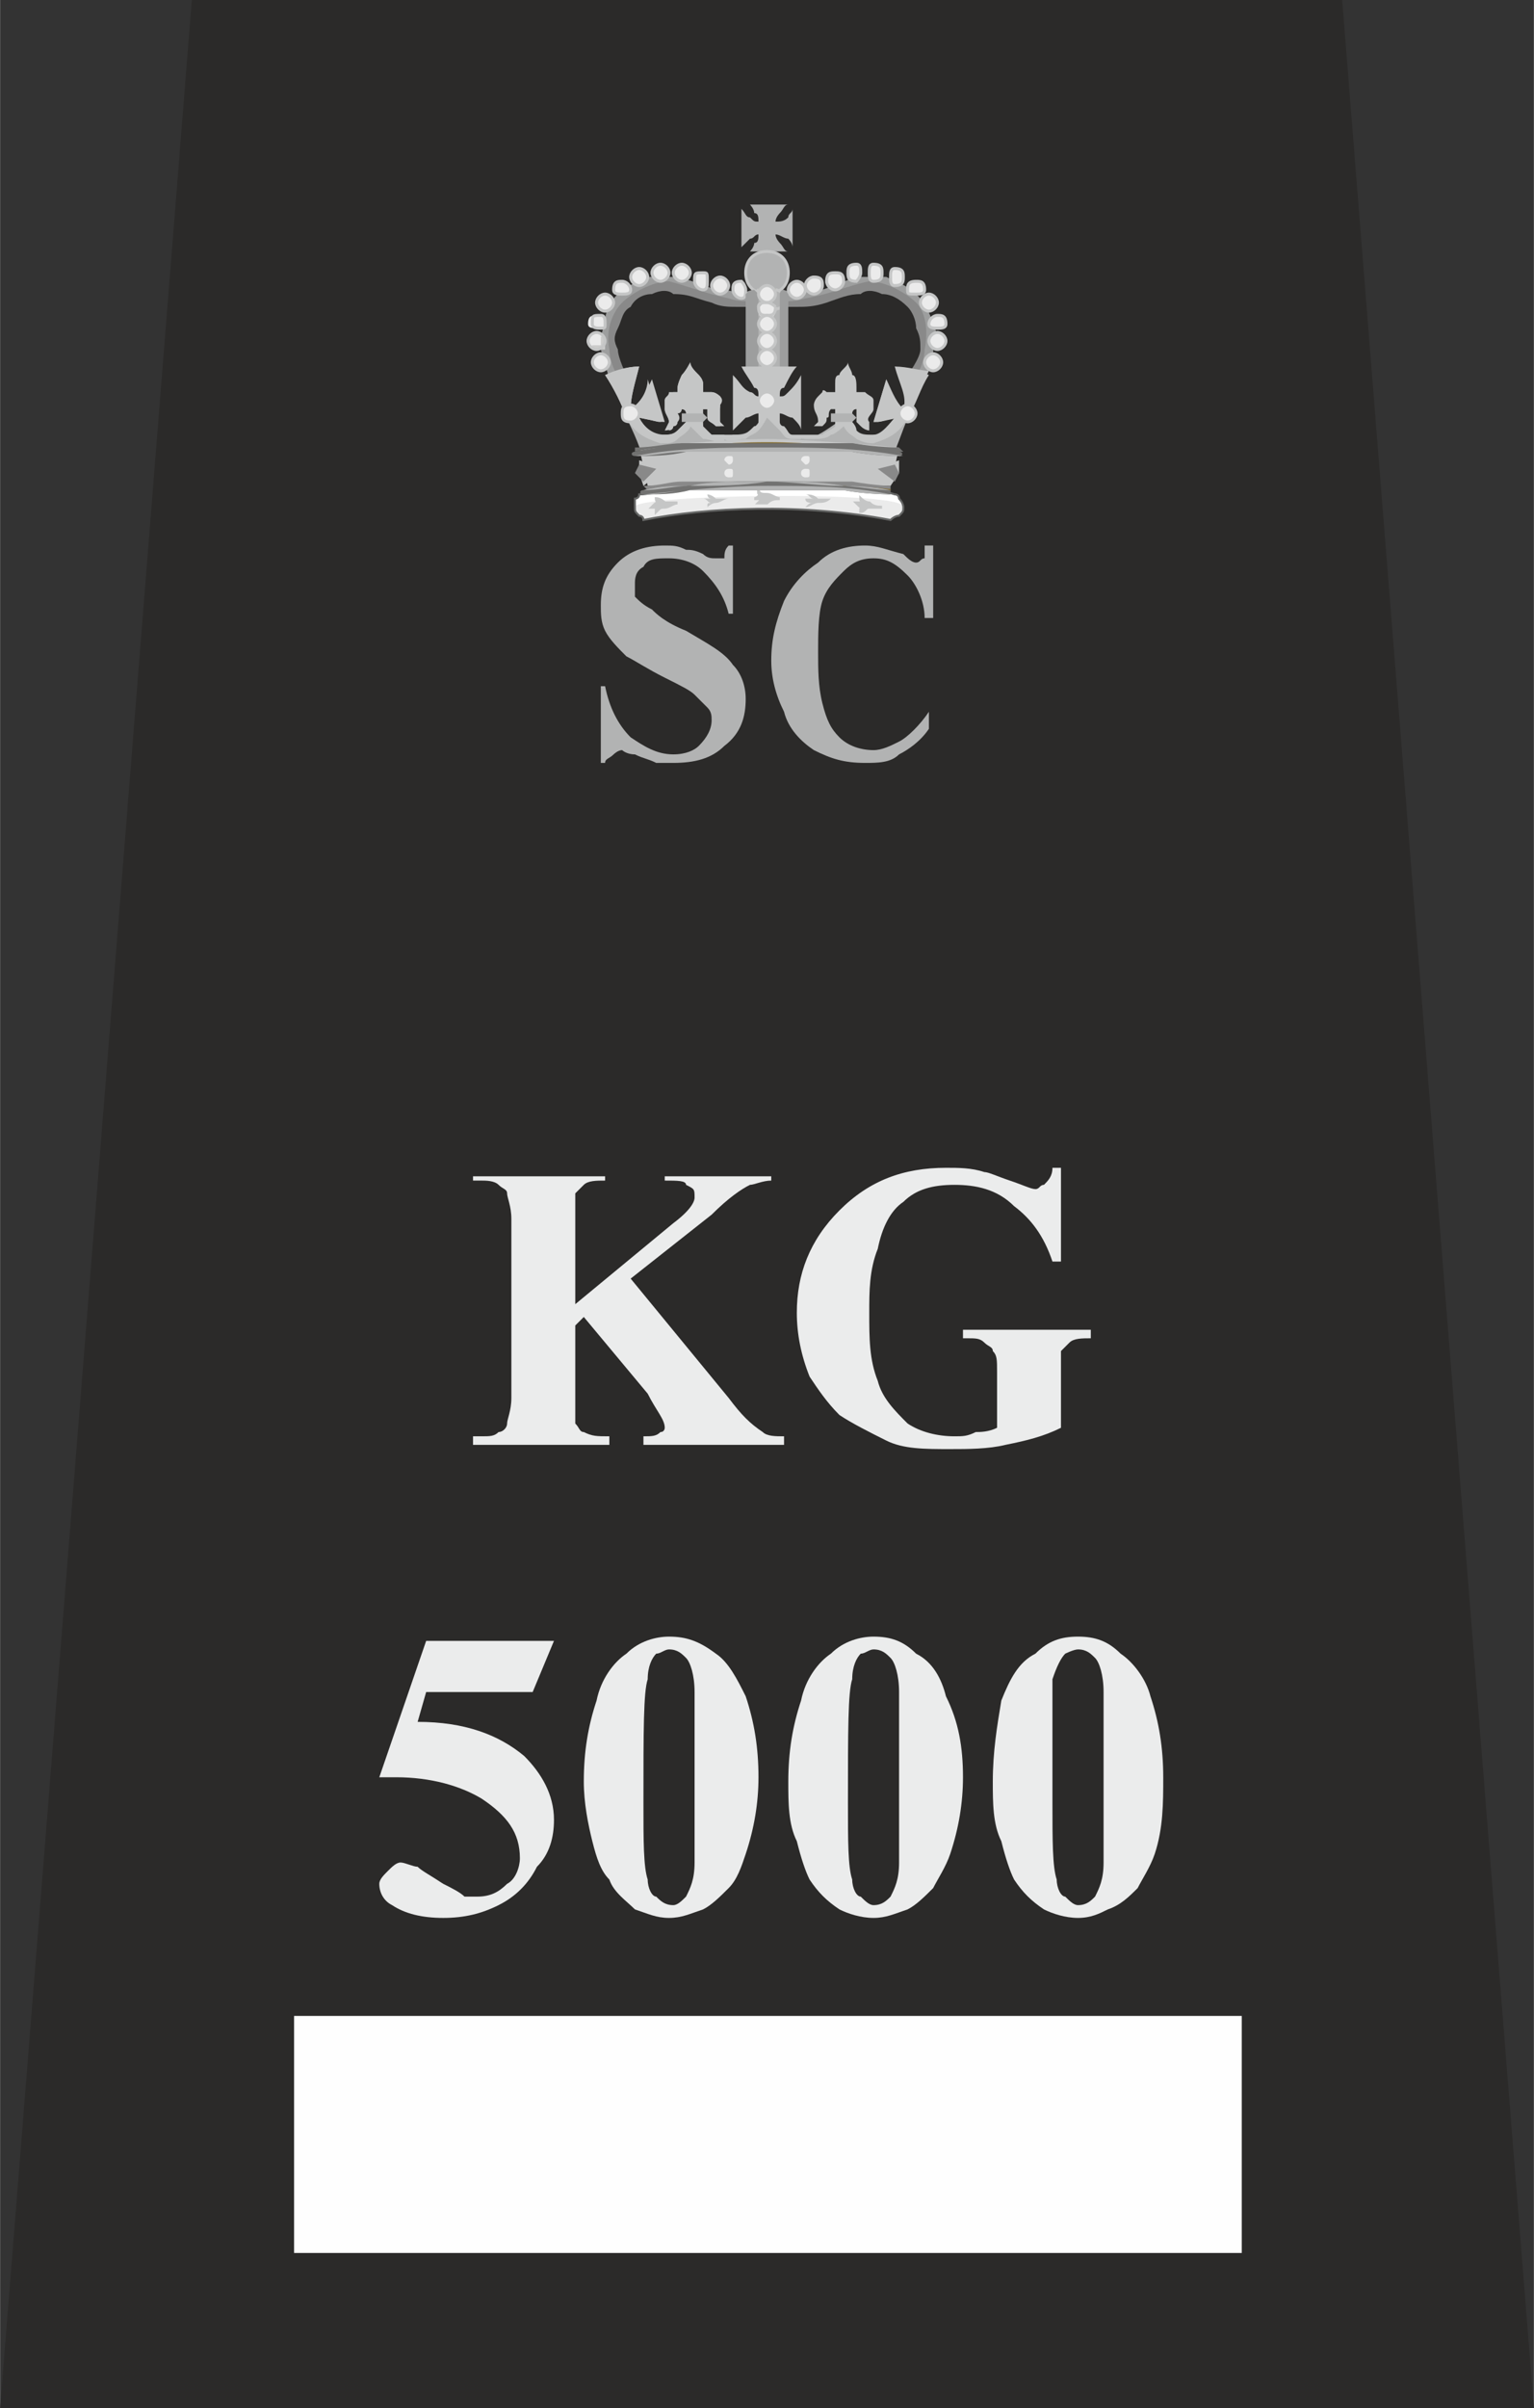 <?xml version="1.0" encoding="UTF-8"?>
<!DOCTYPE svg PUBLIC "-//W3C//DTD SVG 1.1//EN" "http://www.w3.org/Graphics/SVG/1.1/DTD/svg11.dtd">
<!-- Creator: CorelDRAW X8 -->
<svg xmlns="http://www.w3.org/2000/svg" xml:space="preserve" width="39.864mm" height="62.556mm" version="1.1" style="shape-rendering:geometricPrecision; text-rendering:geometricPrecision; image-rendering:optimizeQuality; fill-rule:evenodd; clip-rule:evenodd"
viewBox="0 0 360 565"
 xmlns:xlink="http://www.w3.org/1999/xlink">
 <rect x="0" y="0" width="360" height="565" fill="#333333" stroke="none"/>
 <defs>
  <style type="text/css">
   <![CDATA[
    .str0 {stroke:#666766;stroke-width:0.466}
    .str3 {stroke:#806729;stroke-width:0.466}
    .str4 {stroke:#C5C6C6;stroke-width:0.701}
    .str2 {stroke:#433185;stroke-width:0.958}
    .str7 {stroke:#806729;stroke-width:0.528}
    .str6 {stroke:#C5C6C6;stroke-width:0.637}
    .str5 {stroke:#806729;stroke-width:0.457}
    .str1 {stroke:#C5C6C6;stroke-width:0.689}
    .fil5 {fill:none}
    .fil12 {fill:#FEFEFE}
    .fil6 {fill:#C5C6C6}
    .fil10 {fill:#B2B3B3}
    .fil8 {fill:#9D9E9E}
    .fil7 {fill:#898989}
    .fil11 {fill:#727271}
    .fil0 {fill:#2B2A29}
    .fil9 {fill:#CCCCCB}
    .fil4 {fill:#EBEBEB}
    .fil3 {fill:white}
    .fil1 {fill:#EBECEC;fill-rule:nonzero}
    .fil2 {fill:#B2B3B3;fill-rule:nonzero}
   ]]>
  </style>
 </defs>
 <g id="svg2">
  <polygon class="fil0" points="315,0 360,565 180,565 0,565 45,0 "/>
  <path class="fil1" d="M100 385l30 0 -5 12 -25 0 -2 7c11,0 19,3 25,8 4,4 7,9 7,15 0,4 -1,8 -4,11 -2,4 -5,7 -9,9 -4,2 -8,3 -13,3 -5,0 -9,-1 -12,-3 -2,-1 -3,-3 -3,-5 0,-1 1,-2 2,-3 1,-1 2,-2 3,-2 1,0 3,1 4,1 1,1 3,2 6,4 2,1 4,2 5,3 1,0 2,0 3,0 3,0 5,-1 7,-3 2,-1 3,-4 3,-6 0,-6 -3,-10 -9,-14 -5,-3 -12,-5 -20,-5 -1,0 -2,0 -4,0l11 -32z"/>
  <path id="1" class="fil1" d="M178 417c0,6 -1,12 -3,18 -1,3 -2,6 -4,8 -2,2 -4,4 -6,5 -3,1 -5,2 -8,2 -3,0 -5,-1 -8,-2 -2,-2 -5,-4 -6,-7 -2,-2 -3,-5 -4,-9 -1,-4 -2,-9 -2,-14 0,-7 1,-13 3,-19 1,-5 4,-9 7,-11 3,-3 7,-4 10,-4 4,0 7,1 11,4 3,2 5,6 7,10 2,6 3,12 3,19zm-15 0c0,-11 0,-18 0,-20 0,-4 -1,-7 -2,-8 -1,-1 -2,-2 -4,-2 -1,0 -2,1 -3,1 -1,1 -2,3 -2,6 -1,3 -1,12 -1,29 0,9 0,15 1,18 0,2 1,4 2,4 1,1 2,2 4,2 1,0 2,-1 3,-2 1,-2 2,-4 2,-8l0 -20z"/>
  <path id="2" class="fil1" d="M226 417c0,6 -1,12 -3,18 -1,3 -3,6 -4,8 -2,2 -4,4 -6,5 -3,1 -5,2 -8,2 -3,0 -6,-1 -8,-2 -3,-2 -5,-4 -7,-7 -1,-2 -2,-5 -3,-9 -2,-4 -2,-9 -2,-14 0,-7 1,-13 3,-19 1,-5 4,-9 7,-11 3,-3 7,-4 10,-4 4,0 7,1 10,4 4,2 6,6 7,10 3,6 4,12 4,19zm-15 0c0,-11 0,-18 0,-20 0,-4 -1,-7 -2,-8 -1,-1 -2,-2 -4,-2 -1,0 -2,1 -3,1 -1,1 -2,3 -2,6 -1,3 -1,12 -1,29 0,9 0,15 1,18 0,2 1,4 2,4 1,1 2,2 3,2 2,0 3,-1 4,-2 1,-2 2,-4 2,-8l0 -20z"/>
  <path id="3" class="fil1" d="M273 417c0,6 0,12 -2,18 -1,3 -3,6 -4,8 -2,2 -4,4 -7,5 -2,1 -4,2 -7,2 -3,0 -6,-1 -8,-2 -3,-2 -5,-4 -7,-7 -1,-2 -2,-5 -3,-9 -2,-4 -2,-9 -2,-14 0,-7 1,-13 2,-19 2,-5 4,-9 8,-11 3,-3 6,-4 10,-4 4,0 7,1 10,4 3,2 6,6 7,10 2,6 3,12 3,19zm-14 0c0,-11 0,-18 0,-20 0,-4 -1,-7 -2,-8 -1,-1 -2,-2 -4,-2 -1,0 -3,1 -3,1 -1,1 -2,3 -3,6 0,3 0,12 0,29 0,9 0,15 1,18 0,2 1,4 2,4 1,1 2,2 3,2 2,0 3,-1 4,-2 1,-2 2,-4 2,-8l0 -20z"/>
  <path class="fil1" d="M148 300l23 28c3,4 5,6 8,8 1,1 3,1 5,1l0 2 -33 0 0 -2c2,0 3,0 4,-1 1,0 1,-1 1,-1 0,-2 -2,-4 -4,-8l-15 -18 -2 2 0 17c0,3 0,6 0,6 1,1 1,2 2,2 2,1 3,1 6,1l0 2 -32 0 0 -2 2 0c2,0 3,0 4,-1 1,0 2,-1 2,-2 0,-1 1,-3 1,-6l0 -42c0,-3 -1,-5 -1,-6 0,-1 -1,-1 -2,-2 -1,-1 -3,-1 -4,-1l-2 0 0 -1 31 0 0 1c-2,0 -4,0 -5,1 -1,1 -1,1 -2,2 0,1 0,3 0,6l0 20 23 -19c4,-3 5,-5 5,-6 0,-2 0,-2 -2,-3 0,-1 -2,-1 -5,-1l0 -1 25 0 0 1c-2,0 -4,1 -5,1 -2,1 -5,3 -9,7l-19 15z"/>
  <path id="1" class="fil1" d="M249 274l0 22 -2 0c-2,-6 -5,-10 -9,-13 -4,-4 -9,-5 -14,-5 -5,0 -9,1 -12,4 -3,2 -5,6 -6,11 -2,5 -2,10 -2,15 0,6 0,11 2,16 1,4 4,7 7,10 3,2 7,3 11,3 2,0 3,0 5,-1 1,0 3,0 5,-1l0 -13c0,-3 0,-4 -1,-5 0,-1 -1,-1 -2,-2 -1,-1 -2,-1 -4,-1l-1 0 0 -2 30 0 0 2c-2,0 -4,0 -5,1 0,0 -1,1 -2,2 0,1 0,3 0,5l0 13c-4,2 -8,3 -13,4 -4,1 -9,1 -13,1 -6,0 -11,0 -15,-2 -4,-2 -8,-4 -11,-6 -3,-3 -5,-6 -7,-9 -2,-5 -3,-10 -3,-15 0,-9 3,-17 10,-24 7,-7 15,-10 25,-10 3,0 6,0 9,1 1,0 3,1 6,2 3,1 5,2 6,2 1,0 1,-1 2,-1 1,-1 2,-2 2,-4l2 0z"/>
  <g id="_1648267511088">
   <g>
    <path class="fil2" d="M219 128l0 17 -2 0c0,-4 -2,-8 -4,-10 -3,-3 -5,-4 -8,-4 -3,0 -5,1 -7,3 -2,2 -4,4 -5,7 -1,3 -1,8 -1,12 0,4 0,8 1,12 1,4 2,6 4,8 2,2 5,3 8,3 2,0 4,-1 6,-2 2,-1 5,-4 7,-7l0 4c-2,3 -5,5 -7,6 -2,2 -5,2 -8,2 -5,0 -8,-1 -12,-3 -3,-2 -6,-5 -7,-9 -2,-4 -3,-8 -3,-12 0,-5 1,-9 3,-14 2,-4 5,-7 8,-9 3,-3 7,-4 11,-4 3,0 5,1 9,2 1,1 2,2 3,2 1,0 1,-1 2,-1 0,-1 0,-2 0,-3l2 0z"/>
    <path class="fil2" d="M172 128l0 16 -1 0c-1,-4 -3,-7 -6,-10 -2,-2 -5,-3 -8,-3 -3,0 -5,0 -6,2 -2,1 -2,3 -2,4 0,1 0,2 0,3 1,1 2,2 4,3 1,1 3,3 8,5 5,3 9,5 11,8 2,2 3,5 3,8 0,4 -1,8 -5,11 -3,3 -7,4 -12,4 -1,0 -3,0 -4,0 -2,-1 -3,-1 -5,-2 -2,0 -3,-1 -3,-1 -1,0 -2,1 -2,1 -1,1 -2,1 -2,2l-1 0 0 -18 1 0c1,5 3,9 6,12 3,2 6,4 10,4 3,0 5,-1 6,-2 2,-2 3,-4 3,-6 0,-1 0,-2 -1,-3 -1,-1 -2,-2 -3,-3 -1,-1 -3,-2 -7,-4 -4,-2 -7,-4 -9,-5 -2,-2 -4,-4 -5,-6 -1,-2 -1,-4 -1,-6 0,-4 1,-7 4,-10 3,-3 7,-4 11,-4 2,0 3,0 5,1 1,0 2,0 4,1 1,1 2,1 3,1 1,0 1,0 2,0 0,-1 0,-2 1,-3l1 0z"/>
   </g>
   <path class="fil3" d="M162 114c0,0 0,0 0,0 0,0 0,0 0,0 -4,0 -8,2 -12,2 0,1 -1,1 -1,1 0,1 0,2 0,2 0,1 0,1 1,2 0,0 1,0 1,1 15,-3 37,-4 58,0 1,-1 2,-1 2,-1 1,-1 1,-1 1,-2 0,0 0,-1 -1,-2 0,0 0,-1 -1,-1 0,0 -6,-2 -11,-2 -6,-1 -12,-1 -14,-1 -3,0 -6,0 -9,0 0,0 0,0 0,0 0,0 0,0 0,0 -5,0 -10,-2 -14,1z"/>
   <path class="fil4" d="M149 119c0,1 0,1 1,2 0,0 1,0 1,1 15,-3 37,-4 58,0 1,-1 2,-1 2,-1 1,-1 1,-1 1,-2 1,-4 -64,-3 -63,0z"/>
   <path class="fil5 str0" d="M162 114c0,0 0,0 0,0 0,0 0,0 0,0 -4,0 -8,2 -12,2 0,1 -1,1 -1,1 0,1 0,2 0,2 0,1 0,1 1,2 0,0 1,0 1,1 15,-3 37,-4 58,0 1,-1 2,-1 2,-1 1,-1 1,-1 1,-2 0,0 0,-1 -1,-2 0,0 0,-1 -1,-1 0,0 -6,-2 -11,-2 -6,-1 -12,-1 -14,-1 -3,0 -6,0 -9,0 0,0 0,0 0,0 0,0 0,0 0,0 -5,0 -10,-2 -14,1"/>
   <path class="fil6 str1" d="M183 117c-1,0 -2,-1 -3,-1 -1,0 -2,0 -2,-1 0,1 0,1 1,1 -1,0 -1,1 -2,1 1,0 1,0 2,0 -1,1 -1,1 -1,1 0,0 1,0 2,0 1,-1 2,-1 3,-1z"/>
   <path class="fil6 str1" d="M159 118c-1,0 -2,0 -3,0 -1,-1 -2,-1 -2,-1 0,0 0,1 1,1 -1,0 -1,0 -2,1 1,0 1,0 2,0 -1,0 -1,0 -1,1 1,-1 1,-1 2,-1 1,0 2,-1 3,-1z"/>
   <path class="fil6 str1" d="M207 119c-1,0 -2,0 -3,-1 -1,0 -2,-1 -2,-1 0,0 0,1 1,1 -1,0 -1,0 -2,0 1,1 1,1 2,1 -1,0 -1,0 -1,1 1,0 1,-1 2,-1 1,0 2,0 3,0z"/>
   <path class="fil6" d="M171 117c-1,0 -2,0 -3,0 -1,-1 -2,-1 -2,-1 0,0 0,1 1,1 -1,0 -1,0 -2,0 1,0 1,1 2,1 -1,0 -1,0 -1,1 0,0 1,-1 2,-1 1,0 2,-1 3,-1z"/>
   <path class="fil6" d="M195 117c-1,0 -2,0 -3,0 -1,-1 -2,-1 -3,-1 1,0 1,1 2,1 -1,0 -2,0 -2,0 0,1 1,1 2,1 -1,0 -1,0 -2,1 1,0 2,-1 3,-1 1,0 2,0 3,-1z"/>
   <polyline class="fil5 str2" points="205,111 207,104 208,102 210,100 213,95 214,94 214,89 "/>
   <path class="fil7" d="M208 65c2,1 5,2 7,4 2,2 3,4 4,7 1,2 1,4 0,6 0,3 -2,7 -2,7l-4 -1c0,0 3,-4 3,-6 0,-2 0,-3 -1,-5 0,-2 -1,-4 -2,-5 -2,-2 -4,-3 -6,-3 -2,-1 -4,-1 -5,0 -3,0 -5,1 -8,2 -3,1 -5,1 -7,1 -1,0 -3,0 -5,0 -1,0 -2,-1 -2,-1l1 -3c0,0 1,0 2,0 2,1 3,1 4,1 2,0 4,-1 6,-1 3,-1 5,-2 8,-3 2,0 5,0 7,0z"/>
   <path class="fil8" d="M180 69l0 -1c0,0 2,0 3,0 2,0 3,1 4,1 2,-1 3,-1 6,-1 3,-1 5,-2 8,-3 2,0 5,0 7,0 2,1 5,2 7,4 2,2 3,4 4,7 1,2 1,4 0,6 0,3 -2,7 -2,7l-2 -1c1,-1 2,-4 2,-6 1,-5 0,-9 -2,-11 -2,-2 -7,-5 -11,-5 -5,1 -9,3 -15,4 -3,1 -6,1 -9,-1z"/>
   <line class="fil5 str3" x1="217" y1="89" x2="213" y2= "88" />
   <line class="fil5 str3" x1="180" y1="71" x2="181" y2= "68" />
   <path class="fil4" d="M217 85c0,1 1,2 2,2 1,0 2,-1 2,-2 0,-1 -1,-2 -2,-2 -1,0 -2,1 -2,2z"/>
   <path class="fil5 str4" d="M217 85c0,1 1,2 2,2 1,0 2,-1 2,-2 0,-1 -1,-2 -2,-2 -1,0 -2,1 -2,2"/>
   <path class="fil4" d="M218 80c0,1 1,2 2,2 1,0 2,-1 2,-2 0,-1 -1,-2 -2,-2 -1,0 -2,1 -2,2z"/>
   <path class="fil5 str4" d="M218 80c0,1 1,2 2,2 1,0 2,-1 2,-2 0,-1 -1,-2 -2,-2 -1,0 -2,1 -2,2"/>
   <path class="fil4" d="M218 76c0,1 1,1 2,1 1,0 2,0 2,-1 0,-2 -1,-2 -2,-2 -1,0 -2,1 -2,2z"/>
   <path class="fil5 str4" d="M218 76c0,1 1,1 2,1 1,0 2,0 2,-1 0,-2 -1,-2 -2,-2 -1,0 -2,1 -2,2"/>
   <path class="fil4" d="M216 71c0,1 1,2 2,2 1,0 2,-1 2,-2 0,-1 -1,-2 -2,-2 -1,0 -2,1 -2,2z"/>
   <path class="fil5 str4" d="M216 71c0,1 1,2 2,2 1,0 2,-1 2,-2 0,-1 -1,-2 -2,-2 -1,0 -2,1 -2,2"/>
   <path class="fil4" d="M213 68c0,1 0,1 2,1 1,0 2,0 2,-1 0,-2 -1,-2 -2,-2 -2,0 -2,1 -2,2z"/>
   <path class="fil5 str4" d="M213 68c0,1 0,1 2,1 1,0 2,0 2,-1 0,-2 -1,-2 -2,-2 -2,0 -2,1 -2,2"/>
   <path class="fil4" d="M209 65c0,1 0,2 1,2 2,0 2,-1 2,-2 0,-1 0,-2 -2,-2 -1,0 -1,1 -1,2z"/>
   <path class="fil5 str4" d="M209 65c0,1 0,2 1,2 2,0 2,-1 2,-2 0,-1 0,-2 -2,-2 -1,0 -1,1 -1,2"/>
   <path class="fil4" d="M204 64c0,1 0,2 1,2 2,0 2,-1 2,-2 0,-1 0,-2 -2,-2 -1,0 -1,1 -1,2z"/>
   <path class="fil5 str4" d="M204 64c0,1 0,2 1,2 2,0 2,-1 2,-2 0,-1 0,-2 -2,-2 -1,0 -1,1 -1,2"/>
   <path class="fil4" d="M199 64c0,1 0,2 2,2 0,0 1,-1 1,-2 0,-1 0,-2 -1,-2 -2,0 -2,1 -2,2z"/>
   <path class="fil5 str4" d="M199 64c0,1 0,2 2,2 0,0 1,-1 1,-2 0,-1 0,-2 -1,-2 -2,0 -2,1 -2,2"/>
   <path class="fil4" d="M185 68c0,1 1,2 2,2 1,0 2,-1 2,-2 0,-1 -1,-2 -2,-2 -1,0 -2,1 -2,2z"/>
   <path class="fil5 str4" d="M185 68c0,1 1,2 2,2 1,0 2,-1 2,-2 0,-1 -1,-2 -2,-2 -1,0 -2,1 -2,2"/>
   <path class="fil4" d="M194 66c0,1 1,2 2,2 1,0 2,-1 2,-2 0,-2 -1,-2 -2,-2 -1,0 -2,0 -2,2z"/>
   <path class="fil5 str4" d="M194 66c0,1 1,2 2,2 1,0 2,-1 2,-2 0,-2 -1,-2 -2,-2 -1,0 -2,0 -2,2"/>
   <path class="fil4" d="M189 67c0,1 1,2 2,2 1,0 2,-1 2,-2 0,-1 0,-2 -2,-2 -1,0 -2,1 -2,2z"/>
   <path class="fil5 str4" d="M189 67c0,1 1,2 2,2 1,0 2,-1 2,-2 0,-1 0,-2 -2,-2 -1,0 -2,1 -2,2"/>
   <path class="fil7" d="M152 65c-2,1 -5,2 -7,4 -2,2 -3,4 -3,7 -1,2 -1,4 -1,6 1,3 2,7 2,7l4 -1c0,0 -2,-4 -2,-6 -1,-2 -1,-3 0,-5 1,-2 1,-4 3,-5 1,-2 3,-3 5,-3 2,-1 4,-1 5,0 4,0 5,1 9,2 2,1 4,1 6,1 2,0 3,0 5,0 1,0 3,-1 3,-1l-1 -3c0,0 -2,0 -3,0 -1,1 -3,1 -4,1 -2,0 -3,-1 -5,-1 -3,-1 -6,-2 -9,-3 -2,0 -4,0 -7,0z"/>
   <path class="fil8" d="M180 69l0 -1c0,0 -1,0 -3,0 -1,0 -3,1 -3,1 -3,-1 -4,-1 -6,-1 -3,-1 -5,-2 -9,-3 -2,0 -4,0 -7,0 -2,1 -5,2 -7,4 -2,2 -3,4 -3,7 -1,2 -1,4 -1,6 1,3 2,7 2,7l2 -1c-1,-1 -2,-4 -2,-6 -1,-5 1,-9 3,-11 2,-2 7,-5 11,-5 4,1 9,3 14,4 3,1 6,1 9,-1z"/>
   <line class="fil5 str3" x1="143" y1="89" x2="147" y2= "88" />
   <line class="fil5 str3" x1="181" y1="71" x2="180" y2= "68" />
   <path class="fil4" d="M143 85c0,1 -1,2 -2,2 -1,0 -2,-1 -2,-2 0,-1 1,-2 2,-2 1,0 2,1 2,2z"/>
   <path class="fil5 str4" d="M143 85c0,1 -1,2 -2,2 -1,0 -2,-1 -2,-2 0,-1 1,-2 2,-2 1,0 2,1 2,2"/>
   <path class="fil4" d="M142 80c0,1 -1,2 -2,2 -1,0 -2,-1 -2,-2 0,-1 1,-2 2,-2 1,0 2,1 2,2z"/>
   <path class="fil9" d="M139 81l0 1 1 0 0 0 1 0 1 0 0 -1 0 -1 0 0 0 -1 0 0 -1 0c0,0 0,0 0,0 0,1 0,1 0,1 0,0 0,1 0,1 0,0 0,0 -1,0 0,0 0,0 -1,0 0,0 0,0 0,0z"/>
   <path class="fil5 str4" d="M142 80c0,1 -1,2 -2,2 -1,0 -2,-1 -2,-2 0,-1 1,-2 2,-2 1,0 2,1 2,2"/>
   <path class="fil4" d="M142 76c0,1 0,1 -2,1 -1,0 -2,0 -2,-1 0,-2 1,-2 2,-2 2,0 2,1 2,2z"/>
   <path class="fil5 str4" d="M142 76c0,1 0,1 -1,1 -1,0 -2,0 -2,-1 0,-2 0,-2 2,-2 1,0 1,1 1,2"/>
   <path class="fil4" d="M144 71c0,1 -1,2 -2,2 -1,0 -2,-1 -2,-2 0,-1 1,-2 2,-2 1,0 2,1 2,2z"/>
   <path class="fil5 str4" d="M144 71c0,1 -1,2 -2,2 -1,0 -2,-1 -2,-2 0,-1 1,-2 2,-2 1,0 2,1 2,2"/>
   <path class="fil4" d="M148 68c0,1 -1,1 -2,1 -1,0 -2,0 -2,-1 0,-2 1,-2 2,-2 1,0 2,1 2,2z"/>
   <path class="fil5 str4" d="M148 68c0,1 -1,1 -2,1 -1,0 -2,0 -2,-1 0,-2 1,-2 2,-2 1,0 2,1 2,2"/>
   <path class="fil4" d="M152 65c0,1 -1,2 -2,2 -1,0 -2,-1 -2,-2 0,-1 1,-2 2,-2 1,0 2,1 2,2z"/>
   <path class="fil5 str4" d="M152 65c0,1 -1,2 -2,2 -1,0 -2,-1 -2,-2 0,-1 1,-2 2,-2 1,0 2,1 2,2"/>
   <path class="fil4" d="M157 64c0,1 -1,2 -2,2 -1,0 -2,-1 -2,-2 0,-1 1,-2 2,-2 1,0 2,1 2,2z"/>
   <path class="fil5 str4" d="M157 64c0,1 -1,2 -2,2 -1,0 -2,-1 -2,-2 0,-1 1,-2 2,-2 1,0 2,1 2,2"/>
   <path class="fil4" d="M162 64c0,1 -1,2 -2,2 -1,0 -2,-1 -2,-2 0,-1 1,-2 2,-2 1,0 2,1 2,2z"/>
   <path class="fil5 str4" d="M162 64c0,1 -1,2 -2,2 -1,0 -2,-1 -2,-2 0,-1 1,-2 2,-2 1,0 2,1 2,2"/>
   <path class="fil4" d="M175 68c0,1 0,2 -1,2 -2,0 -2,-1 -2,-2 0,-1 0,-2 2,-2 1,0 1,1 1,2z"/>
   <path class="fil5 str4" d="M175 68c0,1 0,2 -1,2 -1,0 -2,-1 -2,-2 0,-1 0,-2 2,-2 0,0 1,1 1,2"/>
   <path class="fil4" d="M166 66c0,1 0,2 -1,2 -2,0 -2,-1 -2,-2 0,-2 0,-2 2,-2 1,0 1,0 1,2z"/>
   <path class="fil5 str4" d="M166 66c0,1 0,2 -1,2 -1,0 -2,-1 -2,-2 0,-2 0,-2 2,-2 1,0 1,0 1,2"/>
   <path class="fil4" d="M171 67c0,1 -1,2 -2,2 -1,0 -2,-1 -2,-2 0,-1 1,-2 2,-2 1,0 2,1 2,2z"/>
   <path class="fil5 str4" d="M171 67c0,1 -1,2 -2,2 -1,0 -2,-1 -2,-2 0,-1 1,-2 2,-2 1,0 2,1 2,2"/>
   <path class="fil10" d="M176 59c0,0 1,-1 1,-2 1,0 1,-1 1,-2 -1,0 -1,1 -2,1 -1,1 -1,1 -2,2l0 -9c1,1 1,2 2,2 1,1 1,1 2,1 0,-1 0,-2 -1,-2 0,-1 -1,-2 -1,-2l9 0c-1,0 -1,1 -2,2 0,0 -1,1 -1,2 1,0 2,0 3,-1 0,-1 1,-1 1,-2l0 9c0,-1 -1,-2 -1,-2 -1,0 -2,-1 -3,-1 0,1 1,2 1,2 1,1 1,2 2,2l-9 0z"/>
   <path class="fil10" d="M182 53c0,2 0,3 -2,3 -1,0 -2,-1 -2,-3 0,-1 1,-2 2,-2 2,0 2,1 2,2z"/>
   <path class="fil10 str1" d="M185 64c0,3 -2,5 -5,5 -3,0 -5,-2 -5,-5 0,-3 2,-5 5,-5 3,0 5,2 5,5z"/>
   <path class="fil10" d="M178 68l4 0c1,0 2,1 2,2l0 16c0,1 -1,1 -2,1l-4 0c0,0 -1,0 -1,-1l0 -16c0,-1 1,-2 1,-2z"/>
   <path class="fil10" d="M178 68l4 0c1,0 2,1 2,2l0 6 -7 2 0 -8c0,-1 1,-2 1,-2z"/>
   <path class="fil10 str1" d="M178 68l4 0c1,0 2,1 2,2l0 2 -7 2 0 -4c0,-1 1,-2 1,-2z"/>
   <line class="fil5 str3" x1="178" y1="68" x2="182" y2= "68" />
   <line class="fil5 str3" x1="184" y1="70" x2="184" y2= "86" />
   <path class="fil5 str3" d="M184 86c0,1 -1,2 -2,2"/>
   <line class="fil5 str3" x1="182" y1="88" x2="178" y2= "88" />
   <path class="fil5 str3" d="M178 88c0,0 -1,-1 -1,-2"/>
   <line class="fil5 str3" x1="177" y1="86" x2="177" y2= "70" />
   <path class="fil8" d="M177 68l0 0c0,0 1,1 1,1l0 18c0,0 -1,1 -1,1 -1,0 -2,-1 -2,-1l0 -18c0,0 1,-1 2,-1z"/>
   <path class="fil5 str5" d="M178 87c0,0 -1,1 -1,1 -1,0 -2,-1 -2,-1"/>
   <path class="fil8" d="M184 68c0,0 1,1 1,1l0 18c0,0 -1,1 -1,1 -1,0 -1,-1 -1,-1l0 -18c0,0 0,-1 1,-1z"/>
   <path class="fil5 str5" d="M185 87c0,0 -1,1 -1,1"/>
   <path class="fil5 str5" d="M184 88c-1,0 -1,-1 -1,-1"/>
   <path class="fil4" d="M182 69c0,1 -1,2 -2,2 -1,0 -2,-1 -2,-2 0,-1 1,-2 2,-2 1,0 2,1 2,2z"/>
   <path class="fil5 str4" d="M182 69c0,1 -1,2 -2,2 -1,0 -2,-1 -2,-2 0,-1 1,-2 2,-2 1,0 2,1 2,2"/>
   <path class="fil4" d="M182 73c0,1 -1,2 -2,2 -1,0 -2,-1 -2,-2 0,-1 1,-2 2,-2 1,0 2,1 2,2z"/>
   <path class="fil5 str4" d="M182 72c0,2 -1,2 -2,2 -1,0 -2,0 -2,-2 0,-1 1,-1 2,-1 1,0 2,1 2,1"/>
   <path class="fil4" d="M182 76c0,1 -1,2 -2,2 -1,0 -2,-1 -2,-2 0,-1 1,-2 2,-2 1,0 2,1 2,2z"/>
   <path class="fil5 str4" d="M182 76c0,1 -1,2 -2,2 -1,0 -2,-1 -2,-2 0,-1 1,-2 2,-2 1,0 2,1 2,2"/>
   <path class="fil4" d="M182 80c0,1 -1,2 -2,2 -1,0 -2,-1 -2,-2 0,-1 1,-2 2,-2 1,0 2,1 2,2z"/>
   <path class="fil5 str4" d="M182 80c0,1 -1,2 -2,2 -1,0 -2,-1 -2,-2 0,-1 1,-2 2,-2 1,0 2,1 2,2"/>
   <path class="fil4" d="M182 84c0,1 -1,2 -2,2 -1,0 -2,-1 -2,-2 0,-1 1,-2 2,-2 1,0 2,1 2,2z"/>
   <path class="fil5 str4" d="M182 84c0,1 -1,2 -2,2 -1,0 -2,-1 -2,-2 0,-1 1,-2 2,-2 1,0 2,1 2,2"/>
   <path class="fil10" d="M214 96c-2,4 -3,8 -5,12l-29 0 -29 0c-1,-4 -3,-8 -5,-12 0,0 4,5 7,6 1,1 3,1 5,1 2,-1 4,-5 4,-5 0,0 3,3 5,4 1,1 3,1 5,0 1,0 3,0 4,-1 2,-1 4,-5 4,-5 0,0 2,3 3,4 1,2 3,2 5,3 1,0 3,0 4,-1 2,-1 6,-4 6,-4 0,0 2,3 3,4 2,1 4,1 5,0 2,0 3,-1 5,-3 1,0 3,-3 3,-3z"/>
   <polyline class="fil5 str3" points="209,108 201,108 180,108 158,108 151,108 "/>
   <path class="fil6" d="M180 98c0,0 -1,2 -2,3 -1,1 -2,1 -3,2 -2,0 -4,1 -5,0 -2,0 -3,0 -4,-1 -2,0 -4,-2 -4,-2 0,1 -2,2 -3,3 -1,1 -2,1 -4,1 -3,-1 -5,-2 -8,-6 -1,-3 -3,-7 -5,-10 3,-1 5,-2 8,-2 -1,4 -2,7 -2,10 3,-2 4,-5 5,-7l3 10c-2,0 -1,0 -6,-1 1,2 3,4 6,4 1,0 2,0 3,-1 1,-1 2,-2 2,-2 0,-1 0,-2 0,-2 0,-1 -1,-1 -1,-1 0,0 0,1 -1,1 0,0 1,1 0,2 0,0 0,1 -1,1 0,1 -1,1 -1,1l0 -2c0,-1 -1,-2 -1,-3 0,-1 0,-1 0,-2 0,-1 1,-1 2,-2 0,0 0,0 0,0 1,0 1,0 1,0 0,0 0,-1 0,-1 0,-1 1,-3 1,-3 1,-1 2,-3 2,-3 0,1 1,2 2,3 0,0 1,1 1,2 0,1 0,2 0,2 0,0 1,0 1,0 1,0 1,0 1,0 1,0 2,1 2,1 1,1 0,2 0,2 0,2 0,2 0,4l1 1c0,0 -2,0 -2,0 -1,-1 -1,-1 -2,-2 0,0 0,-1 0,-2 0,0 0,0 -1,0 0,0 0,1 0,1l0 2c0,0 0,0 0,1 1,1 1,1 2,2 2,0 3,0 4,0 1,0 2,0 3,0 1,0 2,-1 3,-2 1,0 1,-1 1,-1 0,-1 0,-2 0,-2 -1,0 -2,1 -3,1 -1,1 -2,2 -3,3l0 -13c2,2 2,3 4,4 1,0 1,1 2,1 0,-1 0,-2 -1,-2 -1,-2 -2,-3 -3,-5 2,0 4,0 6,0 3,0 5,0 7,0 -1,1 -2,3 -3,5 -1,0 -1,1 -1,2 1,0 1,0 2,-1 1,-1 2,-2 3,-4l0 13c0,-1 -1,-2 -2,-3 -1,0 -2,-1 -3,-1 0,0 0,1 0,2 0,0 0,1 1,1 1,1 1,2 2,2 1,0 3,0 4,0 1,0 2,0 3,0 1,-1 2,-1 3,-2 0,-1 0,-1 0,-1l0 -2c0,0 0,-1 0,-1 -1,0 -1,0 -1,0 -1,1 0,2 -1,2 0,1 0,1 -1,2 -1,0 -2,0 -2,0l1 -1c0,-2 -1,-2 -1,-4 0,0 0,-1 1,-2 0,0 1,-1 1,-1 0,-1 1,0 1,0 1,0 2,0 2,0 0,0 0,-1 0,-2 0,-1 0,-2 1,-2 0,-1 2,-2 2,-3 0,1 1,2 1,3 1,0 1,2 1,3 0,0 0,1 0,1 0,0 1,0 1,0 1,0 1,0 1,0 1,1 2,1 2,2 0,1 0,2 0,2 0,1 -2,2 -1,3l0 2c0,0 -1,0 -2,-1 0,0 -1,-1 -1,-1 0,-1 0,-2 0,-2 0,-1 0,-1 0,-1 -1,0 -1,1 -1,1 0,0 0,1 0,2 0,0 1,1 1,2 1,1 2,1 4,1 3,0 5,-2 6,-4 -5,1 -4,1 -6,1l3 -10c1,3 2,5 4,7 1,-3 0,-6 -2,-10 3,1 6,1 8,2 -2,3 -3,7 -5,10 -2,4 -5,5 -8,6 -1,0 -2,0 -4,-1 -1,-1 -2,-1 -3,-3 0,0 -2,2 -3,2 -1,1 -3,1 -4,1 -2,0 -4,0 -5,0 -2,0 -2,-1 -3,-2 -1,-1 -3,-3 -3,-3z"/>
   <path class="fil6" d="M205 102l0 0c2,0 4,-3 5,-4 -4,1 -3,1 -5,1l3 -10c1,2 2,5 4,7 1,-3 -1,-6 -2,-10 3,0 6,1 8,1 -2,4 -3,7 -5,11 -2,3 -5,5 -8,5l0 0 0 -1zm-50 2c-3,-1 -6,-2 -8,-6 -1,-3 -3,-7 -5,-10 2,-1 5,-2 8,-2 -1,4 -2,7 -2,10 3,-2 4,-5 4,-7l3 10c-1,0 0,0 -5,-1 1,2 3,4 5,4l0 2z"/>
   <path class="fil6" d="M170 104c-2,0 -3,-1 -5,-1 -1,-1 -3,-3 -3,-3 -1,2 -2,2 -3,3 -1,1 -2,1 -4,1l0 0 0 -2c2,0 3,0 4,-1 1,-1 2,-2 2,-2 0,-1 0,-2 0,-2 0,-1 -1,-1 -1,-1 -1,0 -1,1 -1,1 0,0 0,1 0,2 0,0 0,1 -1,1 0,1 -2,1 -2,1l1 -2c0,-1 -1,-2 -1,-3 0,-1 0,-1 0,-2 0,-1 1,-1 1,-2 1,0 1,0 1,0 0,0 1,0 1,0 0,0 0,-1 0,-1 0,-1 1,-3 1,-3 1,-1 2,-3 2,-3 0,1 1,2 2,3 0,0 1,1 1,2 0,1 0,2 0,2 0,0 1,0 1,0 0,0 1,0 1,0 1,0 2,1 2,1 0,1 0,2 0,2 0,2 -1,2 0,4l0 1c0,0 -1,0 -1,0 -1,-1 -2,-1 -2,-2 0,0 0,-1 0,-2 0,0 -1,0 -1,0 0,0 -1,1 -1,1l0 2c0,0 1,0 1,1 0,1 1,1 2,2 1,0 2,0 3,0l0 2z"/>
   <path class="fil4" d="M182 94c0,1 -1,2 -2,2 -1,0 -2,-1 -2,-2 0,-1 1,-2 2,-2 1,0 2,1 2,2z"/>
   <path class="fil5 str6" d="M182 94c0,1 -1,2 -2,2 -1,0 -2,-1 -2,-2 0,-1 1,-2 2,-2 1,0 2,1 2,2"/>
   <path class="fil4" d="M150 97c0,1 -1,2 -2,2 -2,0 -2,-1 -2,-2 0,-1 0,-2 2,-2 1,0 2,1 2,2z"/>
   <path class="fil5 str6" d="M150 97c0,1 -1,2 -2,2 -2,0 -2,-1 -2,-2 0,-1 0,-2 2,-2 1,0 2,1 2,2"/>
   <path class="fil4" d="M211 97c0,1 1,2 2,2 1,0 2,-1 2,-2 0,-1 -1,-2 -2,-2 -1,0 -2,1 -2,2z"/>
   <path class="fil5 str6" d="M211 97c0,1 1,2 2,2 1,0 2,-1 2,-2 0,-1 -1,-2 -2,-2 -1,0 -2,1 -2,2"/>
   <polygon class="fil10" points="160,97 165,97 166,98 165,99 160,99 160,98 "/>
   <polygon class="fil10" points="200,97 195,97 195,98 195,99 200,99 201,98 "/>
   <path class="fil6" d="M152 114c0,0 3,0 9,0 5,-1 11,-1 14,-1 1,0 9,0 10,0 3,0 9,0 15,1 5,0 9,0 9,0l2 -9c0,0 -21,-2 -31,-2 -10,0 -30,2 -30,2l2 9z"/>
   <path class="fil7" d="M175 113c-3,0 -9,0 -15,0 -3,0 -5,1 -9,1l1 1c3,0 5,0 9,-1 5,0 11,0 14,0 1,0 9,0 10,0 3,0 9,0 15,0 5,1 9,1 9,1l0 -1c0,0 -3,0 -9,-1 -6,0 -12,0 -15,0 -1,0 -9,0 -10,0z"/>
   <path class="fil5 str3" d="M180 104c10,0 20,1 31,2"/>
   <path class="fil5 str3" d="M209 115c-10,-1 -19,-1 -29,-1"/>
   <path class="fil5 str3" d="M180 104c-10,0 -20,1 -30,2"/>
   <path class="fil5 str3" d="M152 115c10,-1 18,-1 28,-1"/>
   <path class="fil11" d="M160 104l0 0 0 0c-3,1 -7,1 -11,2 -1,0 -1,1 0,1 4,0 8,0 12,-1 5,0 9,0 14,0l10 0c3,0 9,0 15,0 5,1 11,1 11,1 1,0 1,-1 0,-1 0,0 -5,-1 -11,-2 -6,0 -12,0 -15,0l-10 0c-5,0 -10,0 -15,0z"/>
   <path class="fil11" d="M212 106c0,0 0,0 -1,-1 0,0 -5,0 -11,-1 -6,0 -12,0 -15,0l-10 0c-5,0 -10,0 -15,0l0 0 0 0c-3,0 -7,1 -11,1 0,1 0,1 0,1 4,-1 7,-1 12,-1 6,-1 13,-1 19,-1 6,0 12,0 18,1 5,0 9,1 14,1z"/>
   <path class="fil10" d="M149 107c0,0 0,0 0,0 4,0 8,-1 12,-1 5,0 9,0 14,0l10 0c3,0 9,0 15,0 5,1 11,1 11,1 0,0 0,0 1,0 -11,-2 -21,-2 -31,-2 -11,0 -22,0 -32,2z"/>
   <polyline class="fil5 str7" points="160,104 160,104 160,104 "/>
   <path class="fil11" d="M162 114l0 0 0 0c-4,0 -8,0 -11,1 -1,0 -1,1 0,1 4,0 7,0 11,-1 4,0 9,0 14,0l8 0c3,0 9,0 14,0 5,1 11,1 11,1 0,0 0,-1 0,-1 0,0 -5,-1 -11,-1 -5,-1 -11,-1 -14,-1l-8 0c-5,0 -10,0 -14,1z"/>
   <path class="fil10" d="M209 115c0,0 0,0 0,0 0,0 -5,-1 -11,-1 -5,-1 -11,-1 -13,-1l-9 0c-5,0 -10,0 -14,1l0 0 0 0c-4,0 -7,0 -11,1 0,0 0,0 0,0 4,0 7,-1 11,-1 6,0 12,0 18,-1 6,0 12,1 17,1 4,0 8,1 12,1z"/>
   <path class="fil10" d="M151 116c0,0 0,0 1,0 3,0 7,-1 10,-1 5,0 9,0 14,0l9 0c2,0 8,0 13,0 5,1 11,1 11,1 0,0 0,0 0,0 -10,-2 -19,-2 -29,-2 -9,0 -19,1 -29,2z"/>
   <polygon class="fil6" points="151,114 156,110 150,108 150,111 "/>
   <polygon class="fil7" points="151,113 154,110 150,109 149,111 "/>
   <path class="fil4" d="M172 108c0,0 0,1 -1,1 0,0 -1,-1 -1,-1 0,-1 1,-1 1,-1 1,0 1,0 1,1z"/>
   <polygon class="fil6" points="209,114 205,110 211,108 211,111 "/>
   <polygon class="fil7" points="210,113 206,110 210,109 211,111 "/>
   <path class="fil4" d="M188 108c0,0 1,1 1,1 1,0 1,-1 1,-1 0,-1 0,-1 -1,-1 0,0 -1,0 -1,1z"/>
   <path class="fil4" d="M172 111c0,1 0,1 -1,1 0,0 -1,0 -1,-1 0,-1 1,-1 1,-1 1,0 1,0 1,1z"/>
   <path class="fil4" d="M188 111c0,1 1,1 1,1 1,0 1,0 1,-1 0,-1 0,-1 -1,-1 0,0 -1,0 -1,1z"/>
  </g>
  <rect class="fil12" x="69" y="473" width="222.428" height="55.607"/>
 </g>
</svg>
